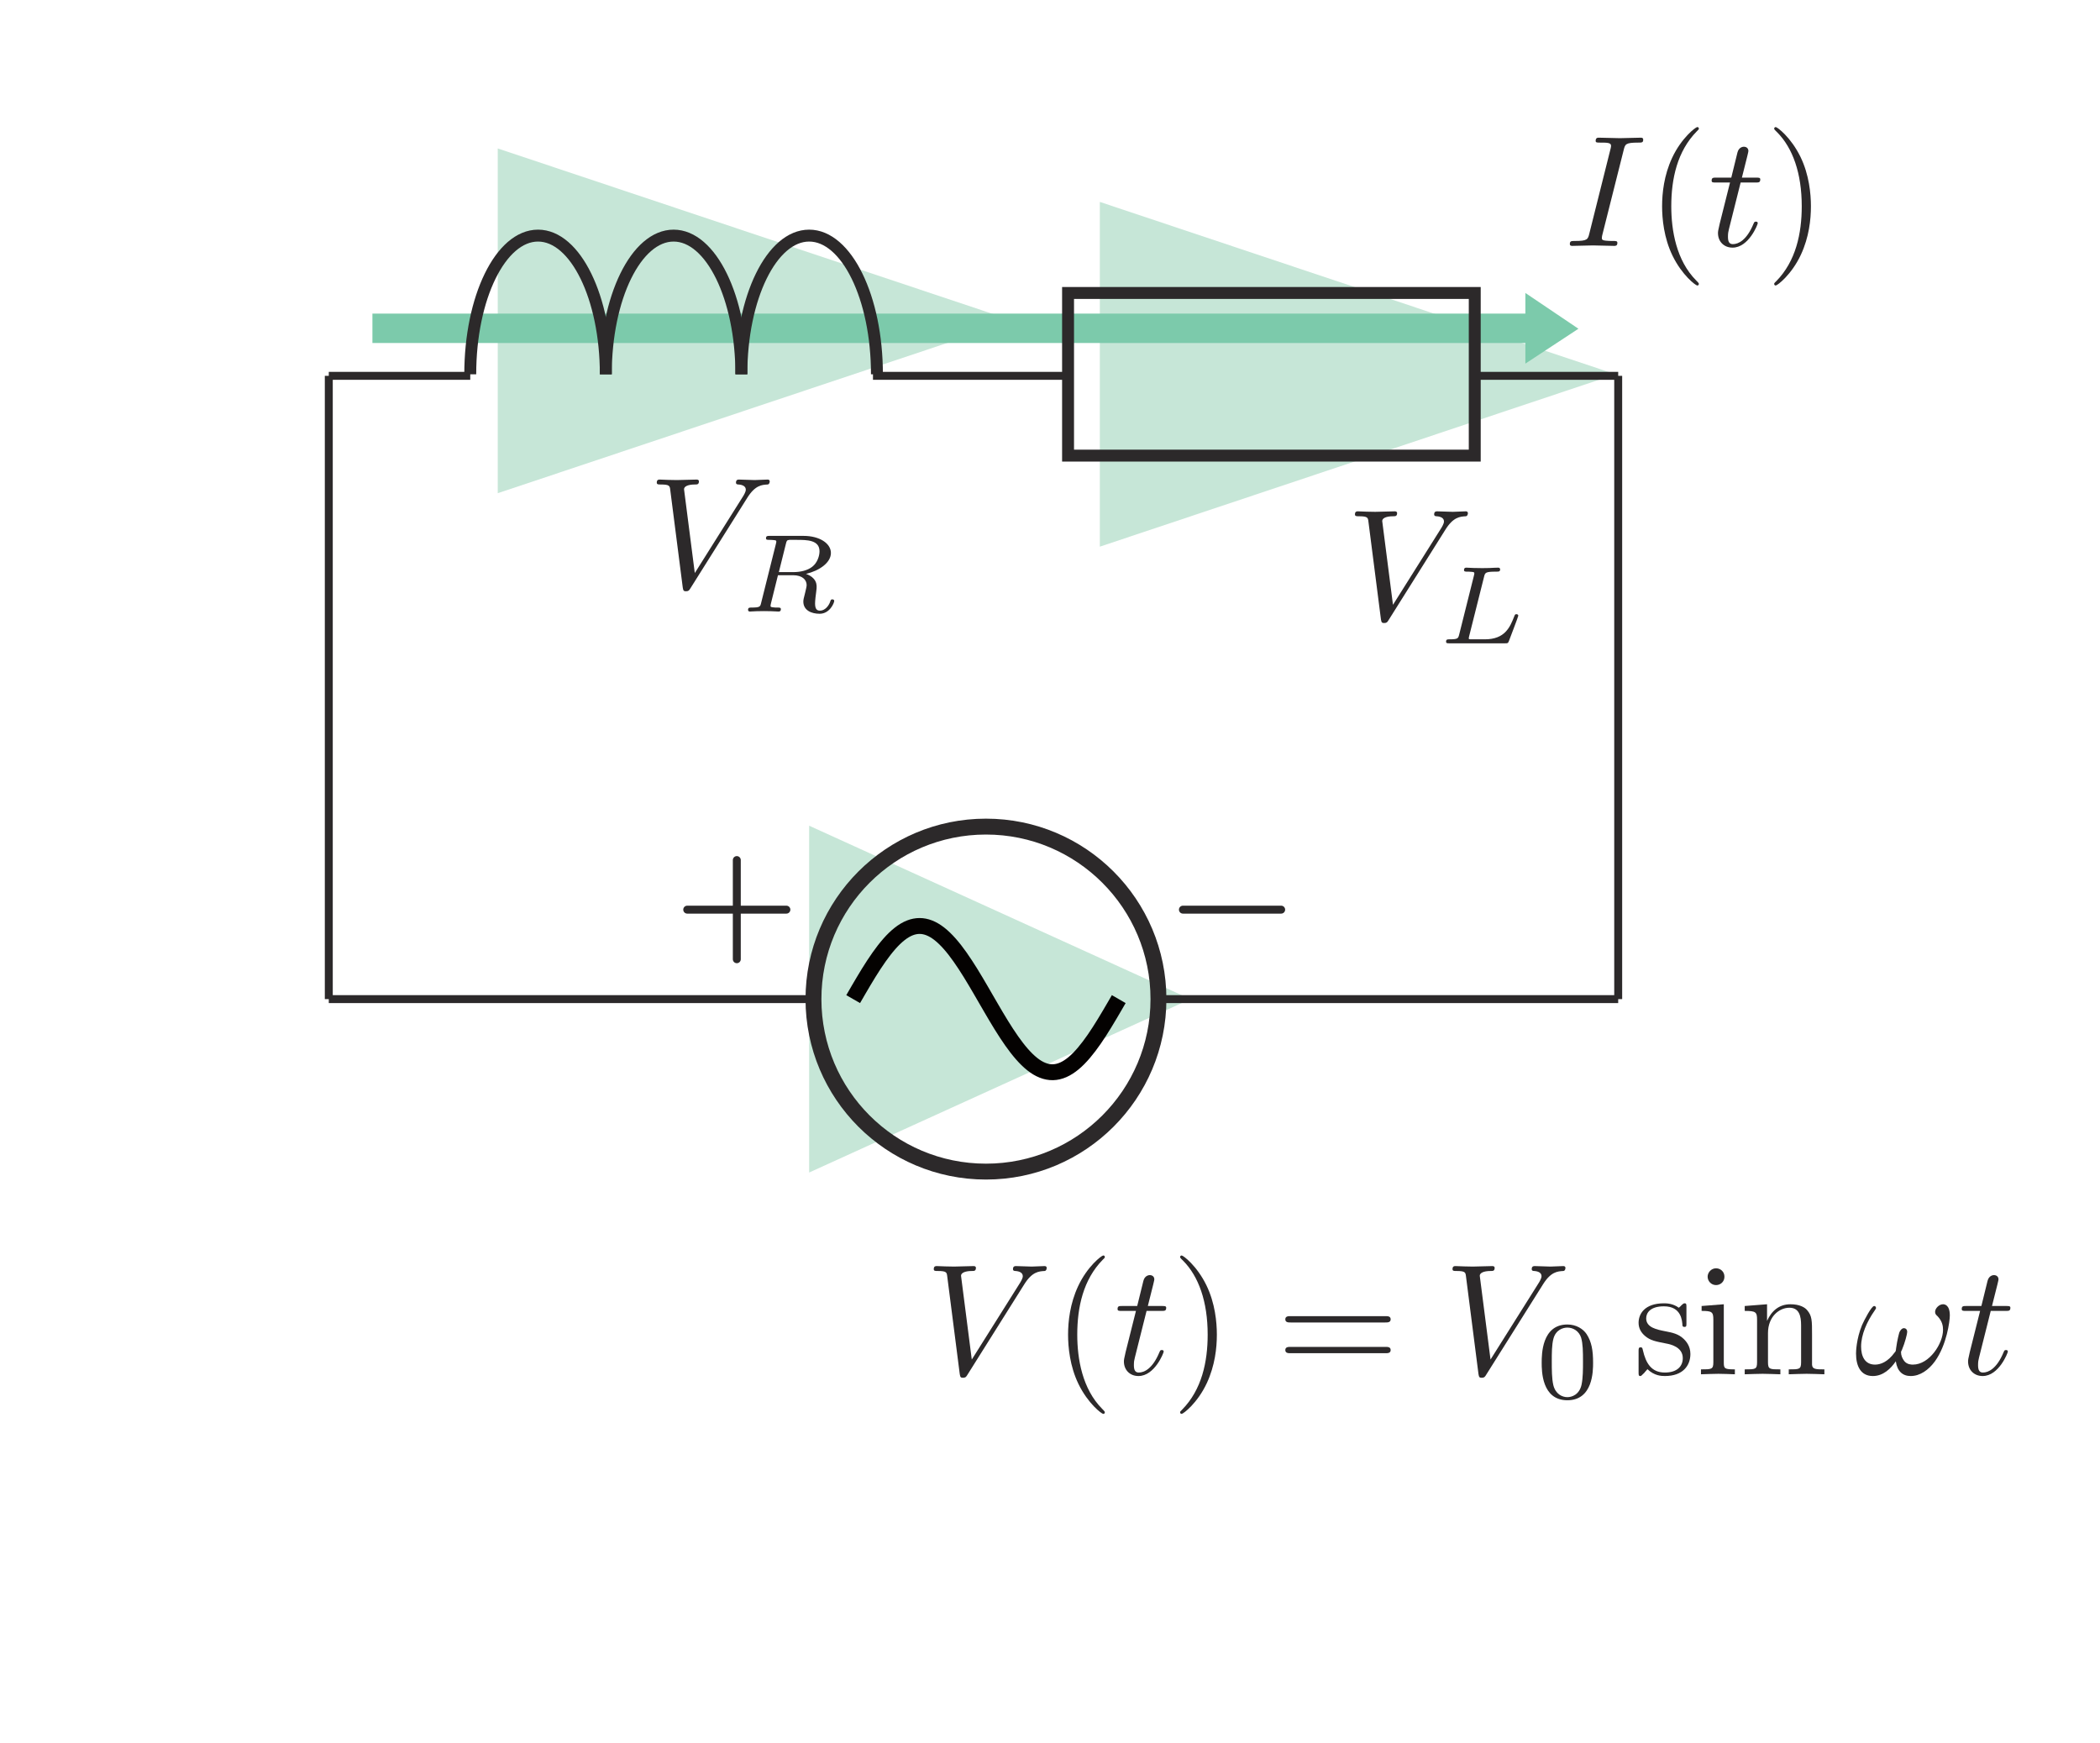 <?xml version="1.0" encoding="UTF-8" standalone="no"?> <svg xmlns="http://www.w3.org/2000/svg" xmlns:xlink="http://www.w3.org/1999/xlink" version="1.1" width="147pt" height="122pt" viewBox="0 0 147 122"><g><path transform="matrix(.004,0,0,-.004,0,122)" d="M 13079.3 21791.5 C 13215.3 22007.5 13331.7 22016.1 13434 22021.4 C 13467.4 22024.5 13470.2 22071.4 13470.2 22074.2 C 13470.2 22096.5 13456.3 22107.6 13434 22107.6 C 13362.3 22107.6 13282 22099 13206.9 22099 C 13115.5 22099 13021.2 22107.6 12932.5 22107.6 C 12915.9 22107.6 12879.7 22107.6 12879.7 22054.8 C 12879.7 22024.5 12904.7 22021.4 12923.9 22021.4 C 12999 22016.1 13051.5 21988.3 13051.5 21929.9 C 13051.5 21888.5 13010.1 21827.6 13010.1 21824.6 L 12158.9 20471.8 L 11970.7 21938.3 C 11970.7 21985.5 12034.3 22021.4 12161.6 22021.4 C 12200.6 22021.4 12231.1 22021.4 12231.1 22077 C 12231.1 22101.8 12208.9 22107.6 12192.5 22107.6 C 12081.3 22107.6 11962 22099 11848.3 22099 C 11798.8 22099 11746 22101.8 11696 22101.8 C 11646.2 22101.8 11593.4 22107.6 11546.1 22107.6 C 11527 22107.6 11493.6 22107.6 11493.6 22054.8 C 11493.6 22021.4 11518.6 22021.4 11563.1 22021.4 C 11718.2 22021.4 11721 21996.4 11729.3 21927.2 L 11948.4 20216.9 C 11956.8 20161.6 11967.9 20153 12003.7 20153 C 12048.2 20153 12059.1 20166.9 12081.3 20203 L 13079.3 21791.5 " fill="#2c292a"></path><path transform="matrix(.004,0,0,-.004,0,122)" d="M 14105 20457.2 C 14335.4 20511.4 14540.9 20650.9 14540.9 20823.3 C 14540.9 20990.1 14343.2 21122.1 14062.2 21122.1 L 13467 21122.1 C 13430.3 21122.1 13405 21122.1 13405 21079.3 C 13405 21052.4 13428.3 21052.4 13467 21052.4 C 13469.2 21052.4 13505.9 21052.4 13540.9 21048.5 C 13581.5 21044.3 13585.4 21040.7 13585.4 21021.2 C 13585.4 21017.3 13585.4 21007.6 13577.6 20978.7 L 13319.9 19949.3 C 13304.3 19883.4 13300.2 19867.8 13149.2 19867.8 C 13116.1 19867.8 13091.1 19867.8 13091.1 19826.9 C 13091.1 19807.8 13104.4 19798 13122 19798 C 13158.9 19798 13203.4 19803.9 13242.1 19803.9 C 13279 19803.9 13335.2 19805.8 13369.9 19805.8 C 13408.9 19805.8 13453.3 19803.9 13494.2 19803.9 C 13534.8 19803.9 13583.4 19798 13624.3 19798 C 13634 19798 13664.9 19798 13664.9 19838.6 C 13664.9 19867.8 13645.4 19867.8 13601 19867.8 C 13569.8 19867.8 13562 19867.8 13527.3 19872 C 13484.8 19877.5 13484.8 19881.4 13484.8 19900.9 C 13484.8 19902.8 13484.8 19914.5 13492.3 19943.4 L 13614.3 20433.8 L 13878.1 20433.8 C 14044.6 20433.8 14116.4 20350.4 14116.4 20259.5 C 14116.4 20234.2 14099.1 20168.3 14089.1 20123.8 C 14066.1 20034.3 14058.3 20005.4 14058.3 19972.6 C 14058.3 19819.4 14199.8 19759.1 14343.2 19759.1 C 14521.7 19759.1 14599 19949.3 14599 19984.3 C 14599 19989.8 14595.4 20011.2 14566.2 20011.2 C 14540.9 20011.2 14537.3 19997.9 14531.1 19978.2 C 14504.2 19893.1 14432.5 19813.6 14351 19813.6 C 14300.7 19813.6 14263.7 19835 14263.7 19939.5 C 14263.7 19988.2 14275.4 20088.8 14283.2 20141.1 C 14291 20193.6 14291 20212.8 14291 20232.3 C 14291 20255.3 14291 20317.6 14236.7 20375.7 C 14199.8 20416.6 14147.5 20441.6 14105 20457.2 M 13753.9 20986.2 C 13767.5 21040.7 13771.4 21046.2 13814.2 21052.4 L 13937.9 21052.4 C 14118.6 21052.4 14341.5 21052.4 14341.5 20852.5 C 14341.5 20773.2 14304.6 20650.9 14213.4 20581.1 C 14133.9 20519.2 14013.8 20488 13879.8 20488 L 13629.9 20488 " fill="#2c292a"></path><path transform="matrix(.004,0,0,-.004,0,122)" d="M 25297.4 21235.5 C 25433.4 21451.5 25549.9 21460.1 25652.2 21465.4 C 25685.5 21468.5 25688.3 21515.4 25688.3 21518.2 C 25688.3 21540.5 25674.4 21551.6 25652.2 21551.6 C 25580.4 21551.6 25500.1 21543 25425 21543 C 25333.6 21543 25239.3 21551.6 25150.7 21551.6 C 25134 21551.6 25097.8 21551.6 25097.8 21498.8 C 25097.8 21468.5 25122.9 21465.4 25142 21465.4 C 25217.1 21460.1 25269.6 21432.3 25269.6 21373.9 C 25269.6 21332.5 25228.2 21271.6 25228.2 21268.6 L 24377 19915.8 L 24188.8 21382.3 C 24188.8 21429.5 24252.4 21465.4 24379.8 21465.4 C 24418.7 21465.4 24449.3 21465.4 24449.3 21521 C 24449.3 21545.8 24427 21551.6 24410.6 21551.6 C 24299.4 21551.6 24180.2 21543 24066.5 21543 C 24017 21543 23964.2 21545.8 23914.1 21545.8 C 23864.4 21545.8 23811.5 21551.6 23764.3 21551.6 C 23745.1 21551.6 23711.7 21551.6 23711.7 21498.8 C 23711.7 21465.4 23736.8 21465.4 23781.2 21465.4 C 23936.4 21465.4 23939.1 21440.4 23947.5 21371.2 L 24166.5 19660.9 C 24174.9 19605.6 24186 19597 24221.9 19597 C 24266.3 19597 24277.5 19610.9 24299.4 19647 L 25297.4 21235.5 " fill="#2c292a"></path><path transform="matrix(.004,0,0,-.004,0,122)" d="M 25971.3 20407 C 25988.5 20476.7 25994.4 20496.2 26172.8 20496.2 C 26232.9 20496.2 26252.3 20496.2 26252.3 20539 C 26252.3 20540.7 26250.4 20566 26219.5 20566 C 26174.5 20566 26122.5 20562.4 26075.8 20560.4 C 26027.4 20558.2 25969.3 20558.2 25920.7 20558.2 C 25880.1 20558.2 25827.6 20560.4 25787 20560.4 C 25746.1 20560.4 25699.7 20566 25661 20566 C 25649.4 20566 25620.2 20566 25620.2 20523.4 C 25620.2 20496.2 25643.5 20496.2 25682.4 20496.2 C 25684.4 20496.2 25721.4 20496.2 25756.1 20492.6 C 25796.7 20488.4 25800.6 20484.5 25800.6 20465.3 C 25800.6 20461.2 25800.6 20451.7 25792.8 20422.8 L 25535.1 19393.4 C 25517.6 19327.2 25513.7 19311.9 25364.4 19311.9 C 25331.6 19311.9 25306.3 19311.9 25306.3 19271 C 25306.3 19242.1 25329.4 19242.1 25364.4 19242.1 L 26339.4 19242.1 C 26388 19242.1 26390 19243.8 26405.5 19280.8 C 26425 19333.3 26570.1 19709.2 26570.1 19724.7 C 26570.1 19730.6 26566.5 19752 26537.3 19752 C 26513.9 19752 26510.1 19742 26498.4 19711.1 C 26425 19527.1 26339.4 19311.9 25984.9 19311.9 L 25765.8 19311.9 C 25705.8 19311.9 25703.6 19313.6 25703.6 19331.4 C 25703.6 19333.3 25703.6 19342.8 25711.4 19372 L 25971.3 20407 " fill="#2c292a"></path><path transform="matrix(.004,0,0,-.004,0,122)" d="M 14160.1 16050.2 L 20832.1 13015.5 L 14160.1 9980.87 " fill="#c6e6d7"></path><path transform="matrix(.004,0,0,-.004,0,122)" d="M 8710.57 27902.1 L 17735.6 24885.5 L 8710.57 21868.9 " fill="#c6e6d7"></path><path transform="matrix(.004,0,0,-.004,0,122)" d="M 19247.2 26966.6 L 28272.2 23950 L 19247.2 20933.4 " fill="#c6e6d7"></path><path transform="matrix(.004,0,0,-.004,0,122)" d="M 28414.9 27876.8 C 28439.9 27976.6 28448 28004.4 28667.1 28004.4 C 28733.5 28004.4 28756 28004.4 28756 28057 C 28756 28090.6 28725.2 28090.6 28714.3 28090.6 C 28633.7 28090.6 28428.8 28082 28348.5 28082 C 28265.1 28082 28062.7 28090.6 27979.8 28090.6 C 27960.1 28090.6 27924 28090.6 27924 28034.7 C 27924 28004.4 27949 28004.4 28001.8 28004.4 C 28118.3 28004.4 28193.1 28004.4 28193.1 27951.9 C 28193.1 27938 28193.1 27932.2 28187.5 27907.4 L 27813.3 26413.2 C 27788.3 26310.6 27780 26283.1 27561.2 26283.1 C 27497.2 26283.1 27472.2 26283.1 27472.2 26227.5 C 27472.2 26196.9 27505.6 26196.9 27513.9 26196.9 C 27594.3 26196.9 27796.6 26205.2 27877 26205.2 C 27960.1 26205.2 28165.5 26196.9 28248.4 26196.9 C 28270.6 26196.9 28304 26196.9 28304 26249.4 C 28304 26283.1 28281.7 26283.1 28220.9 26283.1 C 28170.8 26283.1 28156.9 26283.1 28101.6 26288.3 C 28043.2 26294.2 28032.4 26305 28032.4 26335.6 C 28032.4 26357.6 28037.9 26379.8 28043.2 26399.5 L 28414.9 27876.8 " fill="#2c292a"></path><path transform="matrix(.004,0,0,-.004,0,122)" d="M 29729.7 25531.5 C 29729.7 25539.8 29729.7 25545.7 29682.4 25592.7 C 29336.1 25942.1 29247.4 26465.9 29247.4 26890.1 C 29247.4 27372.4 29352.7 27854.7 29693.6 28201.4 C 29729.7 28234.8 29729.7 28240 29729.7 28248.4 C 29729.7 28267.8 29718.6 28276.2 29701.9 28276.2 C 29674.4 28276.2 29424.5 28087.4 29261 27735.5 C 29119.8 27430.5 29086.7 27123 29086.7 26890.1 C 29086.7 26673.8 29117 26338.3 29269.6 26024.9 C 29435.6 25684.1 29674.4 25503.7 29701.9 25503.7 C 29718.6 25503.7 29729.7 25512.3 29729.7 25531.5 " fill="#2c292a"></path><path transform="matrix(.004,0,0,-.004,0,122)" d="M 30461.1 27305.9 L 30721.6 27305.9 C 30777.2 27305.9 30804.7 27305.9 30804.7 27361.2 C 30804.7 27391.8 30777.2 27391.8 30727.1 27391.8 L 30483.3 27391.8 C 30582.9 27785.5 30596.8 27840.8 30596.8 27857.5 C 30596.8 27904.4 30563.7 27932.2 30516.4 27932.2 C 30508.4 27932.2 30430.8 27929.5 30405.8 27832.7 L 30297.6 27391.8 L 30037.2 27391.8 C 29981.6 27391.8 29953.8 27391.8 29953.8 27339 C 29953.8 27305.9 29976 27305.9 30031.3 27305.9 L 30275.4 27305.9 C 30075.8 26518.6 30064.7 26471.4 30064.7 26421.3 C 30064.7 26271.8 30170 26166.4 30319.6 26166.4 C 30602.6 26166.4 30760.5 26571.2 30760.5 26593.4 C 30760.5 26621.2 30738.3 26621.2 30727.1 26621.2 C 30702.4 26621.2 30699.3 26612.9 30685.7 26582.3 C 30566.5 26294 30419.7 26227.5 30325.4 26227.5 C 30267.1 26227.5 30239.3 26263.4 30239.3 26354.9 C 30239.3 26421.3 30245.1 26441.1 30255.9 26488 L 30461.1 27305.9 " fill="#2c292a"></path><path transform="matrix(.004,0,0,-.004,0,122)" d="M 31691.2 26890 C 31691.2 27106.3 31660.9 27441.5 31508.3 27754.9 C 31341.7 28096 31103.5 28276.1 31075.7 28276.1 C 31059.3 28276.1 31048.2 28265 31048.2 28248.6 C 31048.2 28240 31048.2 28234.7 31100.7 28184.6 C 31372.6 27910.3 31530.5 27469.3 31530.5 26890 C 31530.5 26416 31427.9 25928.1 31084 25578.7 C 31048.2 25545.6 31048.2 25540 31048.2 25531.4 C 31048.2 25515 31059.3 25503.9 31075.7 25503.9 C 31103.5 25503.9 31352.9 25692.4 31516.6 26044.6 C 31658.1 26349.6 31691.2 26657 31691.2 26890 " fill="#2c292a"></path><path transform="matrix(.004,0,0,-.004,0,122)" d="M 26694 25373.2 L 26694 25012.1 L 6517.29 25012.1 L 6517.29 24497.5 L 26694 24497.5 L 26694 24136.7 L 27622.5 24747.1 " fill="#7ccaab"></path><path transform="matrix(.004,0,0,-.004,0,122)" d="M 17926.7 8027.53 C 18062.6 8243.81 18178.8 8252.15 18281.4 8257.71 C 18314.8 8260.49 18317.5 8307.47 18317.5 8310.53 C 18317.5 8332.5 18303.6 8343.61 18281.4 8343.61 C 18209.7 8343.61 18129.3 8335 18054.3 8335 C 17962.8 8335 17868.6 8343.61 17779.9 8343.61 C 17763.2 8343.61 17727.1 8343.61 17727.1 8290.79 C 17727.1 8260.49 17752.1 8257.71 17771.3 8257.71 C 17846.3 8252.15 17898.9 8224.35 17898.9 8166.25 C 17898.9 8124.55 17857.4 8063.67 17857.4 8060.89 L 17006.2 6707.86 L 16818 8174.31 C 16818 8221.57 16881.7 8257.71 17009 8257.71 C 17047.9 8257.71 17078.5 8257.71 17078.5 8313.04 C 17078.5 8338.05 17056.2 8343.61 17039.8 8343.61 C 16928.6 8343.61 16809.4 8335 16695.7 8335 C 16646.2 8335 16593.4 8338.05 16543.3 8338.05 C 16493.6 8338.05 16440.8 8343.61 16393.5 8343.61 C 16374.3 8343.61 16341 8343.61 16341 8290.79 C 16341 8257.71 16366 8257.71 16410.5 8257.71 C 16565.6 8257.71 16568.4 8232.69 16576.7 8163.19 L 16795.8 6452.94 C 16804.1 6397.61 16814.9 6389 16851.1 6389 C 16895.6 6389 16906.4 6402.89 16928.6 6439.04 L 17926.7 8027.53 " fill="#2c292a"></path><path transform="matrix(.004,0,0,-.004,0,122)" d="M 19334.3 5784.79 C 19334.3 5793.13 19334.3 5798.69 19287.3 5845.95 C 18940.7 6195.12 18852 6718.87 18852 7143.38 C 18852 7625.43 18957.4 8107.76 19298.2 8454.7 C 19334.3 8487.79 19334.3 8493.34 19334.3 8501.41 C 19334.3 8521.14 19323.2 8529.21 19306.5 8529.21 C 19279 8529.21 19029.4 8340.72 18865.6 7988.77 C 18724.7 7683.81 18691.3 7376.06 18691.3 7143.38 C 18691.3 6926.82 18721.9 6591.55 18874.2 6278.24 C 19040.5 5937.41 19279 5756.99 19306.5 5756.99 C 19323.2 5756.99 19334.3 5765.61 19334.3 5784.79 " fill="#2c292a"></path><path transform="matrix(.004,0,0,-.004,0,122)" d="M 20064.9 7558.96 L 20325.4 7558.96 C 20381 7558.96 20408.5 7558.96 20408.5 7614.56 C 20408.5 7645.14 20381 7645.14 20330.9 7645.14 L 20087.1 7645.14 C 20186.6 8038.79 20200.5 8094.11 20200.5 8110.51 C 20200.5 8157.77 20167.5 8185.57 20120.2 8185.57 C 20111.9 8185.57 20034.6 8182.79 20009.6 8085.77 L 19901.1 7645.14 L 19640.9 7645.14 C 19585 7645.14 19557.5 7645.14 19557.5 7592.32 C 19557.5 7558.96 19579.8 7558.96 19635.1 7558.96 L 19879.2 7558.96 C 19679.3 6771.66 19668.4 6724.68 19668.4 6674.64 C 19668.4 6524.8 19773.8 6419.44 19923.4 6419.44 C 20206.4 6419.44 20364.3 6824.21 20364.3 6846.45 C 20364.3 6874.25 20342 6874.25 20330.9 6874.25 C 20305.9 6874.25 20303.1 6865.91 20289.5 6835.32 C 20170.2 6547.04 20023.5 6480.6 19928.9 6480.6 C 19870.8 6480.6 19843 6516.74 19843 6608.2 C 19843 6674.64 19848.6 6694.1 19859.7 6741.36 L 20064.9 7558.96 " fill="#2c292a"></path><path transform="matrix(.004,0,0,-.004,0,122)" d="M 21295 7143.29 C 21295 7359.3 21264.7 7694.85 21112 8008.15 C 20945.5 8349.26 20707.3 8529.13 20679.5 8529.13 C 20663.1 8529.13 20652 8518 20652 8501.6 C 20652 8493.26 20652 8487.7 20704.5 8437.66 C 20976.4 8163.28 21134.3 7722.64 21134.3 7143.29 C 21134.3 6669.03 21031.7 6181.14 20687.8 5831.97 C 20652 5798.61 20652 5793.32 20652 5784.71 C 20652 5768.3 20663.1 5757.18 20679.5 5757.18 C 20707.3 5757.18 20956.6 5945.39 21120.4 6297.62 C 21261.6 6602.58 21295 6910.33 21295 7143.29 " fill="#2c292a"></path><path transform="matrix(.004,0,0,-.004,0,122)" d="M 24245.2 6818.89 C 24283.8 6818.89 24336.4 6818.89 24336.4 6874.22 C 24336.4 6929.54 24283.8 6929.54 24242.1 6929.54 L 22587.2 6929.54 C 22545.8 6929.54 22493 6929.54 22493 6874.22 C 22493 6818.89 22545.8 6818.89 22584.4 6818.89 L 24245.2 6818.89 M 24242.1 7356.82 C 24283.8 7356.82 24336.4 7356.82 24336.4 7412.15 C 24336.4 7467.47 24283.8 7467.47 24245.2 7467.47 L 22584.4 7467.47 C 22545.8 7467.47 22493 7467.47 22493 7412.15 C 22493 7356.82 22545.8 7356.82 22587.2 7356.82 " fill="#2c292a"></path><path transform="matrix(.004,0,0,-.004,0,122)" d="M 27004.8 8027.53 C 27140.5 8243.81 27257 8252.15 27359.5 8257.71 C 27392.9 8260.49 27395.4 8307.47 27395.4 8310.53 C 27395.4 8332.5 27381.5 8343.61 27359.5 8343.61 C 27287.5 8343.61 27207.2 8335 27132.1 8335 C 27040.7 8335 26946.4 8343.61 26857.8 8343.61 C 26841.1 8343.61 26805.2 8343.61 26805.2 8290.79 C 26805.2 8260.49 26829.9 8257.71 26849.4 8257.71 C 26924.5 8252.15 26976.7 8224.35 26976.7 8166.25 C 26976.7 8124.55 26935.3 8063.67 26935.3 8060.89 L 26084.1 6707.86 L 25895.9 8174.31 C 25895.9 8221.57 25959.5 8257.71 26087.1 8257.71 C 26126.1 8257.71 26156.4 8257.71 26156.4 8313.04 C 26156.4 8338.05 26134.1 8343.61 26117.7 8343.61 C 26006.5 8343.61 25887.3 8335 25773.8 8335 C 25724.1 8335 25671.2 8338.05 25621.2 8338.05 C 25571.4 8338.05 25518.6 8343.61 25471.6 8343.61 C 25452.2 8343.61 25419.1 8343.61 25419.1 8290.79 C 25419.1 8257.71 25444.1 8257.71 25488.3 8257.71 C 25643.7 8257.71 25646.2 8232.69 25654.8 8163.19 L 25873.6 6452.94 C 25882 6397.61 25893.1 6389 25929.2 6389 C 25973.4 6389 25984.6 6402.89 26006.5 6439.04 L 27004.8 8027.53 " fill="#2c292a"></path><path transform="matrix(.004,0,0,-.004,0,122)" d="M 27429.1 6049.75 C 27340.2 6049.75 27221.8 6101.74 27183.1 6261.03 C 27156.2 6375.29 27156.2 6534.31 27156.2 6677.75 C 27156.2 6819.26 27156.2 6966.6 27185.1 7073.35 C 27225.9 7226.25 27349.9 7267.11 27429.1 7267.11 C 27534 7267.11 27634.6 7202.9 27669.6 7090.59 C 27700.8 6985.78 27702.4 6846.22 27702.4 6677.75 C 27702.4 6534.31 27702.4 6390.86 27677.4 6268.54 C 27638.8 6092.29 27506.7 6049.75 27429.1 6049.75 M 27879 6652.46 C 27879 6865.96 27853.7 7018.86 27764.7 7154.52 C 27704.4 7243.76 27584.6 7321.32 27429.1 7321.32 C 26979.6 7321.32 26979.6 6792.01 26979.6 6652.46 C 26979.6 6512.9 26979.6 5995.54 27429.1 5995.54 C 27879 5995.54 27879 6512.9 27879 6652.46 " fill="#2c292a"></path><path transform="matrix(.004,0,0,-.004,0,122)" d="M 29160.4 6988 C 29221.3 6976.88 29448.7 6932.68 29448.7 6732.8 C 29448.7 6591.57 29351.4 6480.65 29135.4 6480.65 C 28902.4 6480.65 28802.9 6638.56 28749.8 6874.3 C 28741.8 6910.44 28739 6921.56 28711.5 6921.56 C 28675.3 6921.56 28675.3 6901.82 28675.3 6852.06 L 28675.3 6485.93 C 28675.3 6438.95 28675.3 6419.49 28705.6 6419.49 C 28719.5 6419.49 28722.3 6422.55 28775.1 6475.09 C 28780.7 6480.65 28780.7 6485.93 28830.4 6539.03 C 28952.5 6422.55 29077.3 6419.49 29135.4 6419.49 C 29454.3 6419.49 29581.9 6605.48 29581.9 6805.08 C 29581.9 6951.86 29498.8 7034.98 29465.4 7068.34 C 29373.9 7157.03 29265.8 7178.99 29149.3 7201.51 C 28993.9 7231.81 28808.2 7267.95 28808.2 7428.63 C 28808.2 7525.93 28880.2 7639.36 29119 7639.36 C 29423.7 7639.36 29437.6 7389.71 29443.1 7304.09 C 29445.9 7279.07 29470.9 7279.07 29476.5 7279.07 C 29512.6 7279.07 29512.6 7292.97 29512.6 7345.51 L 29512.6 7625.46 C 29512.6 7672.72 29512.6 7691.9 29481.8 7691.9 C 29467.9 7691.9 29462.6 7691.9 29426.5 7658.82 C 29418.1 7647.7 29390.3 7622.68 29379.2 7614.61 C 29274.1 7691.9 29160.4 7691.9 29119 7691.9 C 28780.7 7691.9 28675.3 7506.2 28675.3 7351.07 C 28675.3 7254.05 28719.5 7176.49 28794.6 7115.33 C 28883.3 7043.32 28960.8 7026.92 29160.4 6988 " fill="#2c292a"></path><path transform="matrix(.004,0,0,-.004,0,122)" d="M 30177.7 8157.86 C 30177.7 8246.54 30108.2 8304.64 30030.6 8304.64 C 29944.7 8304.64 29883.5 8229.86 29883.5 8157.86 C 29883.5 8082.79 29944.7 8011.07 30030.6 8011.07 C 30108.2 8011.07 30177.7 8069.17 30177.7 8157.86 M 30166.5 7675.52 L 29778.2 7644.95 L 29778.2 7559.04 C 29958.6 7559.04 29983.6 7542.36 29983.6 7406.7 L 29983.6 6660.82 C 29983.6 6536 29952.8 6536 29767 6536 L 29767 6450.1 C 29856 6452.88 30005.6 6458.44 30072 6458.44 C 30169.3 6458.44 30266.1 6452.88 30360.3 6450.1 L 30360.3 6536 C 30177.7 6536 30166.5 6549.9 30166.5 6658.04 " fill="#2c292a"></path><path transform="matrix(.004,0,0,-.004,0,122)" d="M 30748.6 7403.67 L 30748.6 6660.85 C 30748.6 6536.03 30718.3 6536.03 30532.6 6536.03 L 30532.6 6450.13 C 30629.3 6452.91 30770.8 6458.47 30845.9 6458.47 C 30917.6 6458.47 31061.9 6452.91 31156.4 6450.13 L 31156.4 6536.03 C 30970.4 6536.03 30939.8 6536.03 30939.8 6660.85 L 30939.8 7170.98 C 30939.8 7459.27 31136.7 7614.67 31314.3 7614.67 C 31488.9 7614.67 31519.2 7464.83 31519.2 7306.64 L 31519.2 6660.85 C 31519.2 6536.03 31488.9 6536.03 31303.2 6536.03 L 31303.2 6450.13 C 31400.2 6452.91 31541.7 6458.47 31616.5 6458.47 C 31688.5 6458.47 31832.5 6452.91 31926.7 6450.13 L 31926.7 6536.03 C 31782.7 6536.03 31713.5 6536.03 31710.7 6619.43 L 31710.7 7148.74 C 31710.7 7386.99 31710.7 7473.17 31624.6 7572.69 C 31585.9 7619.95 31494.5 7675.55 31333.5 7675.55 C 31131.1 7675.55 31001 7556.29 30923.4 7384.49 L 30923.4 7675.55 L 30532.6 7644.97 L 30532.6 7559.07 C 30726.6 7559.07 30748.6 7539.61 30748.6 7403.67 " fill="#2c292a"></path><path transform="matrix(.004,0,0,-.004,0,122)" d="M 33176.7 6677.45 C 33201.5 6502.86 33296 6419.46 33437.2 6419.46 C 33600.7 6419.46 33750.3 6524.83 33861.5 6677.45 C 34069.1 6965.73 34121.9 7384.4 34121.9 7478.64 C 34121.9 7675.47 34019.4 7675.47 34003 7675.47 C 33933.5 7675.47 33864.2 7603.47 33864.2 7542.31 C 33864.2 7506.17 33880.6 7489.77 33905.7 7467.52 C 33994.3 7376.06 34003 7287.38 34003 7226.5 C 34003 6990.75 33766.9 6619.35 33475.9 6619.35 C 33450.9 6619.35 33373.6 6619.35 33323.5 6683.01 C 33290.2 6727.49 33267.9 6780.03 33267.9 6835.35 C 33267.9 6843.97 33267.9 6849.25 33284.9 6880.11 C 33337.4 7004.66 33376.3 7157.28 33376.3 7192.86 C 33376.3 7226.5 33356.6 7256.8 33318 7256.8 C 33287.4 7256.8 33262.6 7231.78 33240.4 7187.58 C 33234.8 7173.68 33201.5 7051.91 33182.3 6907.63 C 33176.7 6857.59 33176.7 6852.03 33157.3 6832.85 C 33035.2 6663.55 32907.6 6619.35 32813.4 6619.35 C 32630.5 6619.35 32569.3 6771.69 32569.3 6935.43 C 32569.3 7143.38 32672.2 7373.28 32802.3 7558.99 C 32830.1 7597.91 32830.1 7603.47 32830.1 7611.53 C 32830.1 7633.77 32813.4 7644.89 32797 7644.89 C 32752.5 7644.89 32624.9 7401.08 32586.3 7312.4 C 32483.7 7065.54 32480.6 6838.13 32480.6 6813.11 C 32480.6 6591.55 32564 6419.46 32774.8 6419.46 C 32954.9 6419.46 33088.1 6547.07 33176.7 6677.45 " fill="#2c292a"></path><path transform="matrix(.004,0,0,-.004,0,122)" d="M 34838 7558.96 L 35098.4 7558.96 C 35154 7558.96 35181.6 7558.96 35181.6 7614.56 C 35181.6 7645.14 35154 7645.14 35104 7645.14 L 34859.9 7645.14 C 34959.7 8038.79 34973.6 8094.11 34973.6 8110.51 C 34973.6 8157.77 34940.5 8185.57 34893.3 8185.57 C 34884.9 8185.57 34807.4 8182.79 34782.4 8085.77 L 34674.2 7645.14 L 34413.7 7645.14 C 34358.1 7645.14 34330.6 7645.14 34330.6 7592.32 C 34330.6 7558.96 34352.6 7558.96 34408.2 7558.96 L 34652 7558.96 C 34452.4 6771.66 34441.3 6724.68 34441.3 6674.64 C 34441.3 6524.8 34546.6 6419.44 34696.5 6419.44 C 34979.2 6419.44 35137.1 6824.21 35137.1 6846.45 C 35137.1 6874.25 35115.1 6874.25 35104 6874.25 C 35079 6874.25 35076.2 6865.91 35062.6 6835.32 C 34943 6547.04 34796.3 6480.6 34702 6480.6 C 34643.9 6480.6 34616.1 6516.74 34616.1 6608.2 C 34616.1 6674.64 34621.7 6694.1 34632.8 6741.36 L 34838 7558.96 " fill="#2c292a"></path><path transform="matrix(.004,0,0,-.004,0,122)" stroke-width="139" stroke-linecap="butt" stroke-miterlimit="4" stroke-linejoin="miter" fill="none" stroke="#2c292a" d="M 20273.4 13015.5 L 28318.4 13015.5 "></path><path transform="matrix(.004,0,0,-.004,0,122)" stroke-width="139" stroke-linecap="butt" stroke-miterlimit="4" stroke-linejoin="miter" fill="none" stroke="#2c292a" d="M 5753.85 13015.5 L 14235.6 13015.5 "></path><path transform="matrix(.004,0,0,-.004,0,122)" stroke-width="139" stroke-linecap="butt" stroke-miterlimit="10" stroke-linejoin="miter" fill="none" stroke="#2c292a" d="M 5753.85 23922.9 L 5753.85 13015.6 "></path><path transform="matrix(.004,0,0,-.004,0,122)" stroke-width="139" stroke-linecap="butt" stroke-miterlimit="4" stroke-linejoin="miter" fill="none" stroke="#2c292a" d="M 28318.5 13015.5 L 28318.5 23922.8 "></path><path transform="matrix(.004,0,0,-.004,0,122)" stroke-width="278" stroke-linecap="square" stroke-miterlimit="4" stroke-linejoin="miter" fill="none" stroke="#2c292a" d="M 17254.5 9996.88 C 15587 9996.88 14235.7 11348.2 14235.7 13015.7 C 14235.7 14682.8 15587 16034.5 17254.5 16034.5 C 18921.6 16034.5 20273 14682.8 20273 13015.7 C 20273 11348.2 18921.6 9996.88 17254.5 9996.88 Z "></path><path transform="matrix(.004,0,0,-.004,0,122)" stroke-width="278" stroke-linecap="butt" stroke-miterlimit="10" stroke-linejoin="miter" fill="none" stroke="#040201" d="M 14930.5 13015.5 C 14961.1 13068.9 14992.3 13122.3 15023.1 13175.4 C 15082.6 13277.4 15142.7 13378.9 15203.5 13477.6 C 15262.2 13572.1 15322.3 13664.6 15384.2 13752.2 C 15442.3 13834.5 15502.4 13912.6 15564.9 13983.5 C 15622.5 14048.8 15682.8 14108.3 15745.6 14157.3 C 15803.7 14202.9 15863.8 14239.3 15926.1 14263.2 C 15980.6 14284.3 16036.7 14295.4 16092.6 14295.4 C 16148.5 14295.4 16204.3 14284.3 16258.8 14263.2 C 16321.1 14239.3 16381.4 14202.9 16439.5 14157.3 C 16502.1 14108.3 16562.4 14048.8 16620 13983.5 C 16682.8 13912.6 16742.8 13834.5 16800.7 13752.2 C 16862.6 13664.6 16922.7 13572.1 16981.4 13477.6 C 17042.5 13378.9 17102.3 13277.4 17161.8 13175.4 C 17192.9 13122.3 17223.8 13068.9 17254.3 13015.5 C 17283.8 12964.9 17313 12914.3 17342.5 12863.7 C 17402 12761.4 17461.5 12660.2 17522.9 12561 C 17581.6 12466.2 17641.6 12373.3 17703.6 12285.2 C 17761.7 12202.9 17821.5 12124.5 17884.3 12052.8 C 17941.8 11987.2 18001.9 11927.4 18064.7 11877.7 C 18122.5 11831.5 18183.1 11794.3 18245.4 11770.1 C 18304.6 11746.4 18365 11734.8 18425.8 11735.9 C 18486.7 11737.3 18547.6 11752 18606.5 11777.9 C 18668.8 11805.1 18729.1 11845.1 18787.2 11893.2 C 18850.1 11945.5 18909.8 12007.5 18967.7 12075.3 C 19030.2 12148.7 19090.3 12229.1 19148.4 12313 C 19210.4 12402.5 19270.1 12496.5 19328.8 12592.4 C 19389.9 12692.2 19450 12794.2 19509.5 12896.8 C 19532.6 12936.6 19555.4 12976 19578.2 13015.5 "></path><path transform="matrix(.004,0,0,-.004,0,122)" stroke-width="139" stroke-linecap="butt" stroke-miterlimit="4" stroke-linejoin="miter" fill="none" stroke="#2c292a" d="M 25808.1 23922.9 L 28318.5 23922.9 "></path><path transform="matrix(.004,0,0,-.004,0,122)" stroke-width="139" stroke-linecap="butt" stroke-miterlimit="4" stroke-linejoin="miter" fill="none" stroke="#2c292a" d="M 5753.85 23922.9 L 8229.44 23922.9 "></path><path transform="matrix(.004,0,0,-.004,0,122)" stroke-width="208.5" stroke-linecap="butt" stroke-miterlimit="10" stroke-linejoin="miter" fill="none" stroke="#2c292a" d="M 12974 23950.1 C 12974 25290.3 13504.9 26377 14160.2 26377 C 14815.1 26377 15346.4 25290.3 15346.4 23950.1 "></path><path transform="matrix(.004,0,0,-.004,0,122)" stroke-width="208.5" stroke-linecap="butt" stroke-miterlimit="10" stroke-linejoin="miter" fill="none" stroke="#2c292a" d="M 10601.7 23950.1 C 10601.7 25290.3 11132.7 26377 11788 26377 C 12442.9 26377 12973.9 25290.3 12973.9 23950.1 "></path><path transform="matrix(.004,0,0,-.004,0,122)" stroke-width="208.5" stroke-linecap="butt" stroke-miterlimit="10" stroke-linejoin="miter" fill="none" stroke="#2c292a" d="M 8229.5 23950.1 C 8229.5 25290.3 8760.48 26377 9415.72 26377 C 10070.7 26377 10601.7 25290.3 10601.7 23950.1 "></path><path transform="matrix(.004,0,0,-.004,0,122)" stroke-width="139" stroke-linecap="square" stroke-miterlimit="4" stroke-linejoin="miter" fill="none" stroke="#2c292a" d="M 18691.2 23922.9 L 15346.5 23922.9 "></path><path transform="matrix(.004,0,0,-.004,0,122)" stroke-width="208.5" stroke-linecap="butt" stroke-miterlimit="4" stroke-linejoin="miter" fill="none" stroke="#2c292a" d="M 18691 22526.6 L 25808.08 22526.6 L 25808.08 25373.04 L 18691 25373.04 Z "></path><path transform="matrix(.004,0,0,-.004,0,122)" stroke-width="139" stroke-linecap="round" stroke-linejoin="round" fill="none" stroke="#2c292a" d="M 12894.1 15448.8 L 12894.1 13713.5 "></path><path transform="matrix(.004,0,0,-.004,0,122)" stroke-width="139" stroke-linecap="round" stroke-linejoin="round" fill="none" stroke="#2c292a" d="M 12026.5 14581.2 L 13761.8 14581.2 "></path><path transform="matrix(.004,0,0,-.004,0,122)" stroke-width="139" stroke-linecap="round" stroke-linejoin="round" fill="none" stroke="#2c292a" d="M 20701 14581.2 L 22420.4 14581.2 "></path></g></svg> 